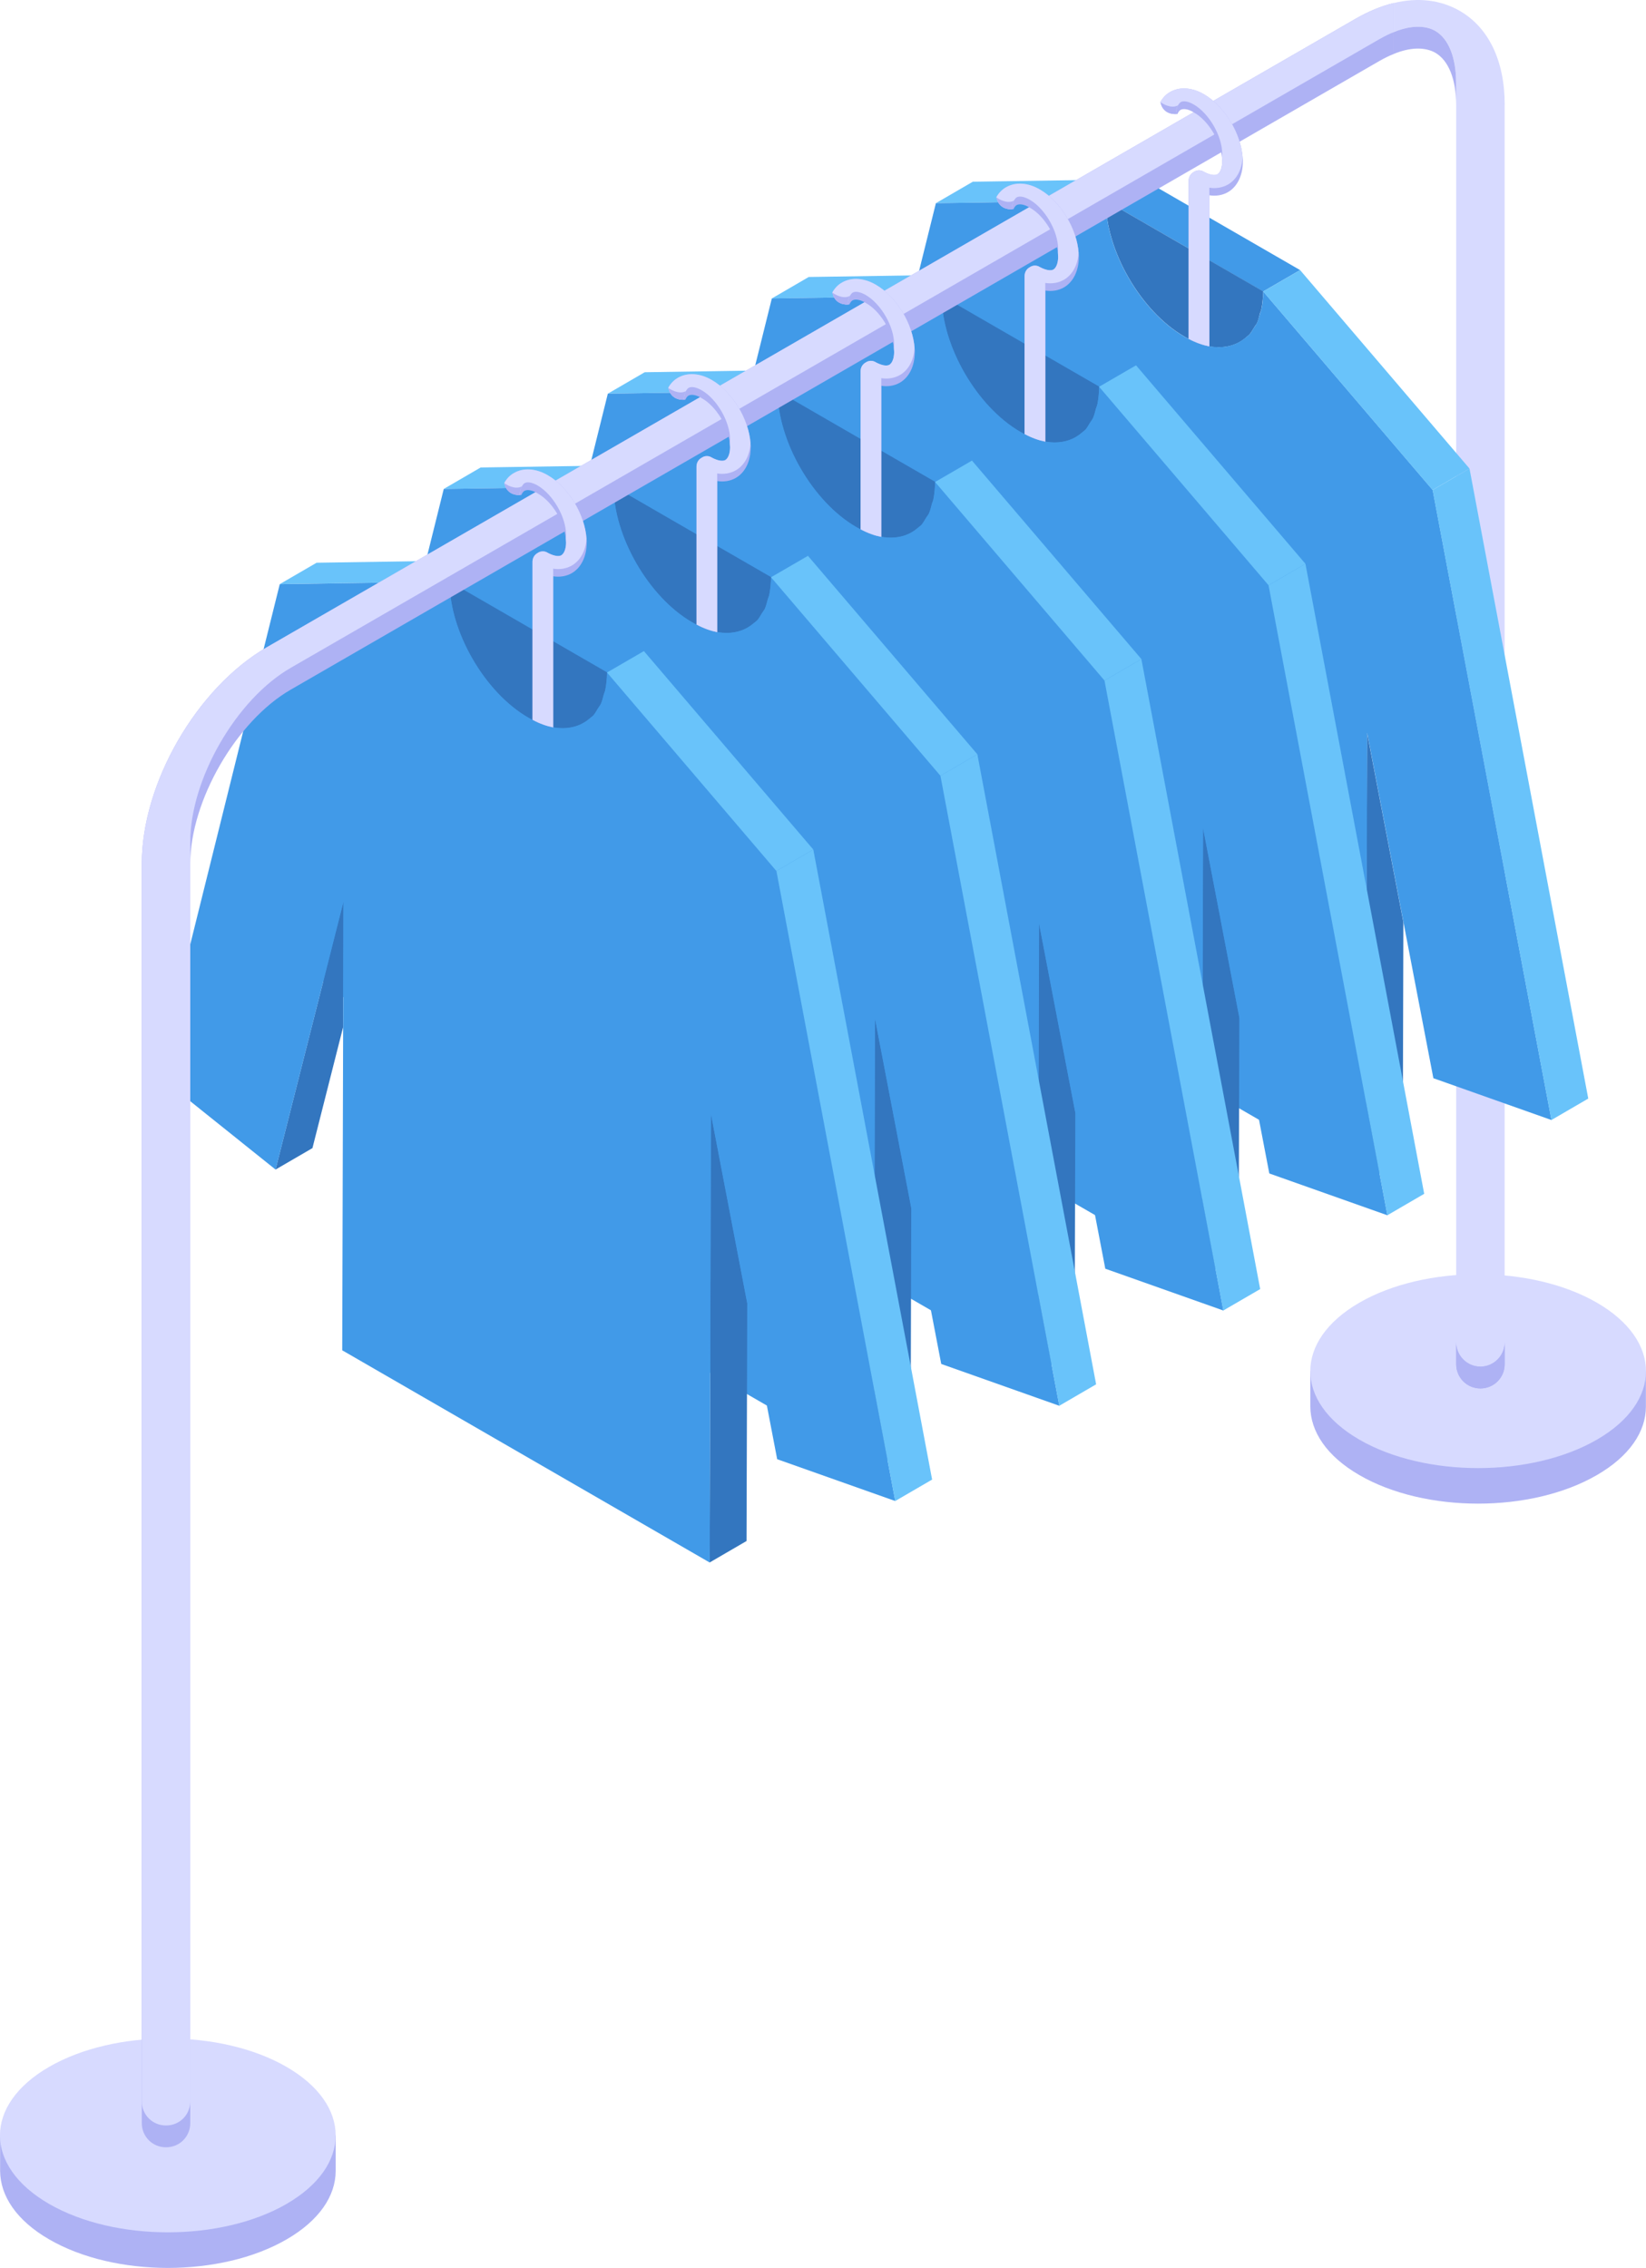 <?xml version="1.0" encoding="UTF-8"?>
<svg id="_レイヤー_2" data-name="レイヤー_2" xmlns="http://www.w3.org/2000/svg" width="326.67" height="450" viewBox="0 0 326.67 450">
  <defs>
    <style>
      .cls-1 {
        fill: #3376bf;
      }

      .cls-2 {
        fill: #d7daff;
      }

      .cls-3 {
        fill: #aeb2f4;
      }

      .cls-4 {
        fill: #69c3fa;
      }

      .cls-5 {
        fill: #419ae8;
      }
    </style>
  </defs>
  <g id="_xFF91_饑1">
    <g>
      <g>
        <path class="cls-3" d="M326.65,272.06v7.05c0,4.94-3.24,9.84-9.75,13.59-13.02,7.54-34.08,7.54-47.1,0-6.51-3.75-9.72-8.66-9.75-13.59v-7.05h66.6Z"/>
        <path class="cls-2" d="M316.91,285.67c-13.01,7.51-34.1,7.51-47.11,0-13.01-7.51-13.01-19.69,0-27.2,13.01-7.51,34.1-7.51,47.11,0,13.01,7.51,13.01,19.69,0,27.2Z"/>
      </g>
      <path class="cls-2" d="M298.62,20.81v245.55c0,2.65-2.12,4.81-4.81,4.81s-4.81-2.17-4.81-4.81V16.48c0-5.05-1.49-8.81-4.14-10.35-2.07-1.16-4.96-1.11-8.23.24V.6c4.77-1.16,9.24-.63,13.05,1.54,5.78,3.32,8.95,9.96,8.95,18.68Z"/>
      <g>
        <g>
          <polygon class="cls-1" points="184.91 156.47 192.23 152.21 198.31 128.22 198.38 103.3 184.91 156.47"/>
          <polygon class="cls-1" points="271.06 234.43 278.39 230.17 278.52 183.01 271.31 145.4 271.06 234.43"/>
          <polygon class="cls-4" points="226.76 35.54 193.06 36.06 185.73 40.32 219.43 39.8 226.76 35.54"/>
          <polygon class="cls-5" points="250.69 57.84 258.02 53.59 226.76 35.54 219.43 39.8 250.69 57.84"/>
          <path class="cls-1" d="M250.71,57.83c-.05,1.25-.16,2.39-.36,3.43-.05.36-.21.62-.31.94-.16.68-.31,1.35-.57,1.92-.21.36-.42.57-.62.94-.26.42-.52.88-.83,1.25-.26.31-.57.47-.83.73-1.82,1.56-4.31,2.18-7.17,1.71-1.3-.26-2.65-.73-4.11-1.51-.26-.1-.57-.31-.88-.47-8.63-4.99-15.59-17.05-15.59-26.97l16.47,9.51,4.11,2.34,10.71,6.18Z"/>
          <path class="cls-5" d="M250.36,61.27c-.07.35-.21.61-.3.94.09-.32.23-.59.3-.94Z"/>
          <path class="cls-5" d="M248.85,65.03c.19-.32.43-.57.6-.93-.17.35-.4.61-.6.93Z"/>
          <path class="cls-5" d="M248.01,66.32c-.25.28-.56.45-.83.69.28-.23.59-.41.83-.69Z"/>
          <path class="cls-5" d="M250.69,57.84c0,1.24-.12,2.38-.33,3.42-.07.35-.21.62-.3.94-.18.66-.35,1.33-.61,1.9-.16.35-.4.61-.6.93-.27.44-.52.92-.84,1.29-.25.28-.56.45-.83.69-2.88,2.45-7.23,2.62-12.16-.23-8.63-4.98-15.6-17.07-15.58-26.98l-33.7.52-24.2,97.42,23.38,18.73,13.48-53.17-.07,24.92-.18,64.11,72.93,42.11.25-89.03,7.21,37.61,5.93,30.92,23.44,8.3-23.57-125.01-33.62-39.38Z"/>
          <polygon class="cls-4" points="291.64 92.97 284.31 97.23 307.89 222.24 315.21 217.98 291.64 92.97"/>
          <polygon class="cls-4" points="284.31 97.23 291.64 92.97 258.02 53.59 250.69 57.84 284.31 97.23"/>
        </g>
        <g>
          <polygon class="cls-1" points="152.35 175.37 159.67 171.11 165.76 147.12 165.83 122.2 152.35 175.37"/>
          <polygon class="cls-1" points="238.5 253.33 245.83 249.07 245.96 201.91 238.76 164.3 238.5 253.33"/>
          <polygon class="cls-4" points="194.2 54.44 160.5 54.96 153.18 59.22 186.88 58.7 194.2 54.44"/>
          <polygon class="cls-5" points="218.13 76.74 225.46 72.49 194.2 54.44 186.88 58.7 218.13 76.74"/>
          <path class="cls-1" d="M218.16,76.73c-.05,1.25-.16,2.39-.36,3.43-.05.36-.21.62-.31.94-.16.68-.31,1.35-.57,1.92-.21.36-.42.57-.62.94-.26.42-.52.88-.83,1.25-.26.31-.57.47-.83.73-1.82,1.56-4.31,2.18-7.17,1.71-1.3-.26-2.65-.73-4.11-1.51-.26-.1-.57-.31-.88-.47-8.63-4.99-15.59-17.05-15.59-26.97l16.47,9.51,4.11,2.34,10.71,6.18Z"/>
          <path class="cls-5" d="M217.81,80.17c-.07.35-.21.61-.3.94.09-.32.23-.59.3-.94Z"/>
          <path class="cls-5" d="M216.29,83.93c.19-.32.43-.57.6-.93-.17.35-.4.61-.6.93Z"/>
          <path class="cls-5" d="M215.45,85.22c-.25.28-.56.45-.83.69.28-.23.59-.41.83-.69Z"/>
          <path class="cls-5" d="M218.13,76.74c0,1.24-.12,2.38-.33,3.42-.07.35-.21.62-.3.94-.18.66-.35,1.33-.61,1.9-.17.35-.4.61-.6.93-.27.44-.52.92-.84,1.29-.25.28-.56.45-.83.69-2.88,2.45-7.23,2.62-12.16-.23-8.63-4.98-15.61-17.07-15.58-26.98l-33.7.52-24.2,97.42,23.38,18.73,13.48-53.17-.07,24.92-.18,64.11,72.93,42.11.25-89.03,7.21,37.61,5.93,30.92,23.44,8.3-23.57-125.01-33.62-39.38Z"/>
          <polygon class="cls-4" points="259.08 111.87 251.76 116.13 275.33 241.14 282.65 236.88 259.08 111.87"/>
          <polygon class="cls-4" points="251.76 116.13 259.08 111.87 225.46 72.49 218.13 76.74 251.76 116.13"/>
        </g>
        <g>
          <polygon class="cls-1" points="119.79 194.27 127.12 190.01 133.2 166.02 133.27 141.1 119.79 194.27"/>
          <polygon class="cls-1" points="205.95 272.23 213.27 267.97 213.41 220.81 206.2 183.2 205.95 272.23"/>
          <polygon class="cls-4" points="161.65 73.34 127.95 73.86 120.62 78.12 154.32 77.6 161.65 73.34"/>
          <polygon class="cls-5" points="185.58 95.64 192.9 91.39 161.65 73.34 154.32 77.6 185.58 95.64"/>
          <path class="cls-1" d="M185.6,95.63c-.05,1.25-.16,2.39-.36,3.43-.05.36-.21.62-.31.94-.16.68-.31,1.35-.57,1.92-.21.36-.42.57-.62.93-.26.42-.52.88-.83,1.25-.26.31-.57.47-.83.73-1.82,1.56-4.31,2.18-7.17,1.71-1.3-.26-2.65-.73-4.11-1.51-.26-.1-.57-.31-.88-.47-8.63-4.99-15.59-17.05-15.59-26.97l16.47,9.51,4.11,2.34,10.71,6.18Z"/>
          <path class="cls-5" d="M185.25,99.07c-.07.35-.21.61-.3.94.09-.32.23-.59.3-.94Z"/>
          <path class="cls-5" d="M183.74,102.83c.19-.32.43-.57.6-.93-.17.35-.4.61-.6.93Z"/>
          <path class="cls-5" d="M182.89,104.12c-.25.28-.56.45-.83.69.28-.23.59-.41.83-.69Z"/>
          <path class="cls-5" d="M185.58,95.64c0,1.24-.12,2.38-.33,3.42-.07.35-.21.62-.3.94-.18.66-.35,1.33-.61,1.9-.16.35-.4.61-.6.93-.27.44-.52.92-.84,1.29-.25.28-.56.45-.83.69-2.88,2.45-7.23,2.62-12.16-.23-8.63-4.98-15.61-17.07-15.58-26.98l-33.7.52-24.2,97.42,23.38,18.73,13.48-53.17-.07,24.92-.18,64.11,72.93,42.11.25-89.03,7.21,37.61,5.93,30.92,23.44,8.3-23.57-125.01-33.62-39.39Z"/>
          <polygon class="cls-4" points="226.52 130.77 219.2 135.03 242.77 260.04 250.1 255.78 226.52 130.77"/>
          <polygon class="cls-4" points="219.2 135.03 226.52 130.77 192.9 91.39 185.58 95.64 219.2 135.03"/>
        </g>
        <g>
          <polygon class="cls-1" points="87.24 213.17 94.56 208.91 100.64 184.92 100.71 160 87.24 213.17"/>
          <polygon class="cls-1" points="173.39 291.13 180.72 286.87 180.85 239.71 173.65 202.1 173.39 291.13"/>
          <polygon class="cls-4" points="129.09 92.24 95.39 92.76 88.06 97.02 121.77 96.5 129.09 92.24"/>
          <polygon class="cls-5" points="153.02 114.54 160.35 110.29 129.09 92.24 121.77 96.5 153.02 114.54"/>
          <path class="cls-1" d="M153.04,114.53c-.05,1.25-.16,2.39-.36,3.43-.05.36-.21.62-.31.94-.16.68-.31,1.35-.57,1.92-.21.36-.42.57-.62.94-.26.42-.52.88-.83,1.25-.26.31-.57.47-.83.73-1.82,1.56-4.31,2.18-7.17,1.71-1.3-.26-2.65-.73-4.11-1.51-.26-.1-.57-.31-.88-.47-8.63-4.99-15.59-17.05-15.59-26.97l16.47,9.51,4.11,2.34,10.71,6.18Z"/>
          <path class="cls-5" d="M152.69,117.97c-.07.35-.21.61-.3.94.09-.32.23-.59.3-.94Z"/>
          <path class="cls-5" d="M151.18,121.73c.19-.32.43-.57.6-.93-.16.35-.4.61-.6.93Z"/>
          <path class="cls-5" d="M150.34,123.02c-.25.28-.56.45-.83.69.27-.23.59-.41.83-.69Z"/>
          <path class="cls-5" d="M153.02,114.54c0,1.24-.12,2.38-.33,3.42-.07.35-.21.62-.3.94-.18.66-.35,1.33-.61,1.9-.16.35-.4.61-.6.93-.27.44-.52.92-.84,1.29-.25.28-.56.45-.83.69-2.88,2.45-7.23,2.62-12.16-.23-8.63-4.98-15.61-17.07-15.58-26.98l-33.7.52-24.2,97.42,23.38,18.73,13.48-53.17-.07,24.92-.18,64.11,72.93,42.11.25-89.03,7.21,37.61,5.93,30.92,23.44,8.3-23.57-125.01-33.62-39.39Z"/>
          <polygon class="cls-4" points="193.97 149.67 186.64 153.93 210.22 278.94 217.54 274.68 193.97 149.67"/>
          <polygon class="cls-4" points="186.64 153.93 193.97 149.67 160.35 110.29 153.02 114.54 186.64 153.93"/>
        </g>
        <g>
          <polygon class="cls-1" points="54.68 232.07 62.01 227.81 68.09 203.82 68.16 178.9 54.68 232.07"/>
          <polygon class="cls-1" points="140.84 310.03 148.16 305.77 148.3 258.61 141.09 221 140.84 310.03"/>
          <polygon class="cls-4" points="96.54 111.14 62.83 111.66 55.51 115.91 89.21 115.4 96.54 111.14"/>
          <polygon class="cls-5" points="120.47 133.44 127.79 129.19 96.54 111.14 89.21 115.4 120.47 133.44"/>
          <path class="cls-1" d="M120.49,133.43c-.05,1.25-.16,2.39-.36,3.43-.05.36-.21.62-.31.94-.16.68-.31,1.35-.57,1.92-.21.36-.42.57-.62.94-.26.42-.52.88-.83,1.25-.26.31-.57.47-.83.73-1.82,1.56-4.31,2.18-7.17,1.71-1.3-.26-2.65-.73-4.11-1.51-.26-.1-.57-.31-.88-.47-8.63-4.99-15.59-17.05-15.59-26.97l16.47,9.51,4.11,2.34,10.71,6.18Z"/>
          <path class="cls-5" d="M120.14,136.87c-.07.35-.21.61-.3.94.09-.32.23-.59.3-.94Z"/>
          <path class="cls-5" d="M118.62,140.63c.2-.32.43-.57.6-.93-.16.35-.4.61-.6.93Z"/>
          <path class="cls-5" d="M117.78,141.92c-.25.28-.56.45-.83.69.28-.23.59-.41.83-.69Z"/>
          <path class="cls-5" d="M120.47,133.44c0,1.24-.12,2.38-.33,3.42-.07.35-.21.62-.3.94-.18.66-.35,1.33-.61,1.9-.16.35-.4.61-.6.93-.27.44-.52.92-.84,1.29-.25.28-.56.45-.83.69-2.88,2.45-7.23,2.62-12.16-.23-8.63-4.98-15.6-17.07-15.58-26.98l-33.7.52-24.21,97.42,23.38,18.73,13.48-53.17-.07,24.92-.18,64.11,72.93,42.11.25-89.03,7.21,37.61,5.93,30.92,23.44,8.3-23.57-125.01-33.62-39.38Z"/>
          <polygon class="cls-4" points="161.41 168.57 154.09 172.83 177.66 297.84 184.99 293.58 161.41 168.57"/>
          <polygon class="cls-4" points="154.09 172.83 161.41 168.57 127.79 129.19 120.47 133.44 154.09 172.83"/>
        </g>
      </g>
      <path class="cls-3" d="M298.62,266.36v4.33c0,2.65-2.12,4.81-4.81,4.81s-4.81-2.17-4.81-4.81v-4.33c0,2.65,2.17,4.81,4.81,4.81s4.81-2.17,4.81-4.81Z"/>
      <g>
        <path class="cls-3" d="M66.62,423.7v7.05c0,4.94-3.24,9.84-9.75,13.6-13.02,7.54-34.08,7.54-47.1,0C3.26,440.6.05,435.69.02,430.75v-7.05h66.6Z"/>
        <path class="cls-2" d="M56.87,437.31c-13.01,7.51-34.1,7.51-47.12,0-13.01-7.51-13.01-19.69,0-27.2,13.01-7.51,34.1-7.51,47.11,0,13.01,7.51,13.01,19.69,0,27.2Z"/>
      </g>
      <g>
        <path class="cls-3" d="M288.99,16.48v4.33c0-5.05-1.49-8.81-4.14-10.35-2.07-1.15-4.96-1.11-8.23.24v-4.33c3.27-1.35,6.16-1.4,8.23-.24,2.65,1.54,4.14,5.3,4.14,10.35Z"/>
        <path class="cls-3" d="M276.62.6v10.11c-.91.34-1.83.82-2.79,1.35L57.74,136.82c-10.83,6.21-19.98,22.1-19.98,34.56v249.88c0,2.7-2.12,4.81-4.81,4.81s-4.81-2.12-4.81-4.81v-249.88c0-16.03,10.93-34.9,24.79-42.94L269.02,3.73c2.6-1.49,5.15-2.55,7.61-3.13Z"/>
        <path class="cls-3" d="M298.62,266.36v4.33c0,2.65-2.12,4.81-4.81,4.81s-4.81-2.17-4.81-4.81v-4.33c0,2.65,2.17,4.81,4.81,4.81s4.81-2.17,4.81-4.81Z"/>
      </g>
      <path class="cls-2" d="M276.62.6v5.78c-.91.34-1.83.82-2.79,1.35L57.74,132.49c-10.83,6.21-19.98,22.09-19.98,34.56v249.88c0,2.7-2.12,4.81-4.81,4.81s-4.81-2.12-4.81-4.81v-245.55c0-16.03,10.93-34.9,24.79-42.94L269.02,3.73c2.6-1.49,5.15-2.55,7.61-3.13Z"/>
      <g>
        <path class="cls-3" d="M246.66,32.05c0,2.75-1.09,4.99-2.96,6.08-1.09.62-2.39.83-3.69.62v29.99c-1.3-.26-2.65-.73-4.11-1.51v-31.34c0-.73.36-1.4,1.04-1.77.62-.42,1.4-.42,2.03,0,1.09.57,2.08.78,2.65.47.57-.36.94-1.3.94-2.55,0-.26-.05-.57-.05-.83-.36-3.38-2.75-7.33-5.56-8.89-1.09-.68-2.08-.83-2.65-.52-.26.16-.47.47-.62.83h-.31c-2.75.05-3.07-2.39-3.07-2.39.47-.83,1.09-1.51,1.92-1.97,1.87-1.09,4.37-.94,6.76.47,4.11,2.39,7.33,7.8,7.64,12.58.05.26.05.47.05.73Z"/>
        <path class="cls-2" d="M246.61,31.32c-.16,2.39-1.2,4.31-2.91,5.3-1.09.62-2.39.83-3.69.62v31.49c-1.3-.26-2.65-.73-4.11-1.51v-31.34c0-.73.36-1.4,1.04-1.77.62-.42,1.4-.42,2.03,0,1.09.57,2.08.78,2.65.47.57-.36.94-1.3.94-2.55,0-.26-.05-.57-.05-.83,0-.21.05-.47.05-.68,0-3.53-2.6-8-5.61-9.77-1.09-.62-2.08-.83-2.65-.47-.21.16-.36.36-.52.62v.05c-.26.42-.36.99-.42,1.66-2.6.05-3.01-2.08-3.01-2.34l-.05-.05c.47-.83,1.09-1.51,1.92-1.97,1.87-1.09,4.37-.94,6.76.47,4.11,2.39,7.33,7.8,7.64,12.58Z"/>
        <path class="cls-3" d="M233.77,20.93v.05c-.26.42-.36.99-.42,1.66-2.6.05-3.01-2.08-3.01-2.34.31.21,2.03,1.35,3.43.62Z"/>
      </g>
      <g>
        <path class="cls-3" d="M214.11,50.95c0,2.75-1.09,5-2.96,6.08-1.09.63-2.39.83-3.69.62v29.99c-1.3-.26-2.65-.73-4.11-1.51v-31.34c0-.73.36-1.4,1.04-1.77.62-.42,1.4-.42,2.03,0,1.09.57,2.08.78,2.65.47.57-.36.94-1.3.94-2.55,0-.26-.05-.57-.05-.83-.36-3.38-2.75-7.33-5.56-8.89-1.09-.67-2.08-.83-2.65-.52-.26.16-.47.47-.62.83h-.31c-2.75.05-3.07-2.39-3.07-2.39.47-.83,1.1-1.5,1.92-1.97,1.88-1.08,4.37-.94,6.76.47,4.11,2.39,7.33,7.8,7.64,12.58.05.26.05.47.05.73Z"/>
        <path class="cls-2" d="M214.05,50.22c-.16,2.39-1.2,4.31-2.91,5.3-1.09.62-2.39.83-3.69.62v31.49c-1.3-.26-2.65-.73-4.11-1.51v-31.34c0-.73.36-1.4,1.04-1.77.62-.42,1.4-.42,2.03,0,1.09.57,2.08.78,2.65.47.57-.36.94-1.3.94-2.55,0-.26-.05-.57-.05-.83,0-.21.05-.47.05-.68,0-3.53-2.59-8.02-5.61-9.77-1.09-.63-2.08-.83-2.65-.47-.21.16-.36.36-.52.62v.05c-.26.42-.36.99-.42,1.66-2.6.05-3.01-2.08-3.01-2.34l-.05-.05c.47-.83,1.1-1.5,1.92-1.97,1.88-1.08,4.37-.94,6.76.47,4.11,2.39,7.33,7.8,7.64,12.58Z"/>
        <path class="cls-3" d="M201.22,39.83v.05c-.26.42-.36.99-.42,1.66-2.6.05-3.01-2.08-3.01-2.34.31.21,2.03,1.35,3.43.62Z"/>
      </g>
      <g>
        <path class="cls-3" d="M181.55,69.85c0,2.75-1.09,5-2.96,6.08-1.09.63-2.39.83-3.69.62v29.99c-1.3-.26-2.65-.73-4.11-1.51v-31.34c0-.73.36-1.4,1.04-1.77.62-.42,1.4-.42,2.03,0,1.09.57,2.08.78,2.65.47.57-.36.94-1.3.94-2.55,0-.26-.05-.57-.05-.83-.36-3.38-2.75-7.33-5.56-8.89-1.09-.67-2.08-.83-2.65-.52-.26.16-.47.47-.62.83h-.31c-2.75.05-3.07-2.39-3.07-2.39.47-.83,1.09-1.5,1.92-1.97,1.88-1.08,4.37-.94,6.76.47,4.11,2.39,7.33,7.8,7.64,12.58.05.26.05.47.05.73Z"/>
        <path class="cls-2" d="M181.5,69.12c-.16,2.39-1.2,4.31-2.91,5.3-1.09.62-2.39.83-3.69.62v31.49c-1.3-.26-2.65-.73-4.11-1.51v-31.34c0-.73.36-1.4,1.04-1.77.62-.42,1.4-.42,2.03,0,1.09.57,2.08.78,2.65.47.57-.36.94-1.3.94-2.55,0-.26-.05-.57-.05-.83,0-.21.05-.47.05-.68,0-3.53-2.59-8.02-5.61-9.77-1.09-.63-2.08-.83-2.65-.47-.21.16-.36.36-.52.62v.05c-.26.42-.36.99-.42,1.66-2.6.05-3.01-2.08-3.01-2.34l-.05-.05c.47-.83,1.09-1.5,1.92-1.97,1.88-1.08,4.37-.94,6.76.47,4.11,2.39,7.33,7.8,7.64,12.58Z"/>
        <path class="cls-3" d="M168.66,58.73v.05c-.26.42-.36.99-.42,1.66-2.6.05-3.01-2.08-3.01-2.34.31.21,2.03,1.35,3.43.62Z"/>
      </g>
      <g>
        <path class="cls-3" d="M148.99,88.75c0,2.75-1.09,5-2.96,6.08-1.09.63-2.39.83-3.69.62v29.99c-1.3-.26-2.65-.73-4.11-1.51v-31.34c0-.73.36-1.4,1.04-1.77.62-.42,1.4-.42,2.03,0,1.09.57,2.08.78,2.65.47.57-.36.94-1.3.94-2.55,0-.26-.05-.57-.05-.83-.36-3.38-2.75-7.33-5.56-8.89-1.09-.68-2.08-.83-2.65-.52-.26.16-.47.47-.62.83h-.31c-2.75.05-3.07-2.39-3.07-2.39.47-.83,1.09-1.5,1.92-1.97,1.88-1.08,4.37-.94,6.76.47,4.11,2.39,7.33,7.8,7.64,12.58.05.26.05.47.05.73Z"/>
        <path class="cls-2" d="M148.94,88.02c-.16,2.39-1.2,4.31-2.91,5.3-1.09.62-2.39.83-3.69.62v31.49c-1.3-.26-2.65-.73-4.11-1.51v-31.34c0-.73.36-1.4,1.04-1.77.62-.42,1.4-.42,2.03,0,1.09.57,2.08.78,2.65.47.57-.36.94-1.3.94-2.55,0-.26-.05-.57-.05-.83,0-.21.05-.47.05-.68,0-3.53-2.59-8.02-5.61-9.77-1.09-.63-2.08-.83-2.65-.47-.21.16-.36.36-.52.62v.05c-.26.42-.36.99-.42,1.66-2.6.05-3.01-2.08-3.01-2.34l-.05-.05c.47-.83,1.09-1.5,1.92-1.97,1.88-1.08,4.37-.94,6.76.47,4.11,2.39,7.33,7.8,7.64,12.58Z"/>
        <path class="cls-3" d="M136.11,77.63v.05c-.26.42-.36.99-.42,1.66-2.6.05-3.01-2.08-3.01-2.34.31.21,2.03,1.35,3.43.62Z"/>
      </g>
      <g>
        <path class="cls-3" d="M116.44,107.65c0,2.75-1.09,4.99-2.96,6.08-1.09.62-2.39.83-3.69.62v29.99c-1.3-.26-2.65-.73-4.11-1.51v-31.34c0-.73.36-1.4,1.04-1.77.62-.42,1.4-.42,2.03,0,1.09.57,2.08.78,2.65.47.57-.36.94-1.3.94-2.55,0-.26-.05-.57-.05-.83-.36-3.38-2.75-7.33-5.56-8.89-1.09-.68-2.08-.83-2.65-.52-.26.16-.47.47-.62.83h-.31c-2.75.05-3.07-2.39-3.07-2.39.47-.83,1.09-1.51,1.92-1.97,1.87-1.09,4.37-.94,6.76.47,4.11,2.39,7.33,7.8,7.64,12.58.05.26.05.47.05.73Z"/>
        <path class="cls-2" d="M116.39,106.92c-.16,2.39-1.2,4.31-2.91,5.3-1.09.62-2.39.83-3.69.62v31.49c-1.3-.26-2.65-.73-4.11-1.51v-31.34c0-.73.36-1.4,1.04-1.77.62-.42,1.4-.42,2.03,0,1.09.57,2.08.78,2.65.47.57-.36.94-1.3.94-2.55,0-.26-.05-.57-.05-.83,0-.21.05-.47.05-.68,0-3.53-2.6-8-5.61-9.77-1.09-.62-2.08-.83-2.65-.47-.21.16-.36.36-.52.62v.05c-.26.42-.36.99-.42,1.66-2.6.05-3.01-2.08-3.01-2.34l-.05-.05c.47-.83,1.09-1.51,1.92-1.97,1.87-1.09,4.37-.94,6.76.47,4.11,2.39,7.33,7.8,7.64,12.58Z"/>
        <path class="cls-3" d="M103.55,96.53v.05c-.26.42-.36.99-.42,1.66-2.6.05-3.01-2.08-3.01-2.34.31.21,2.03,1.35,3.43.62Z"/>
      </g>
    </g>
  </g>
</svg>